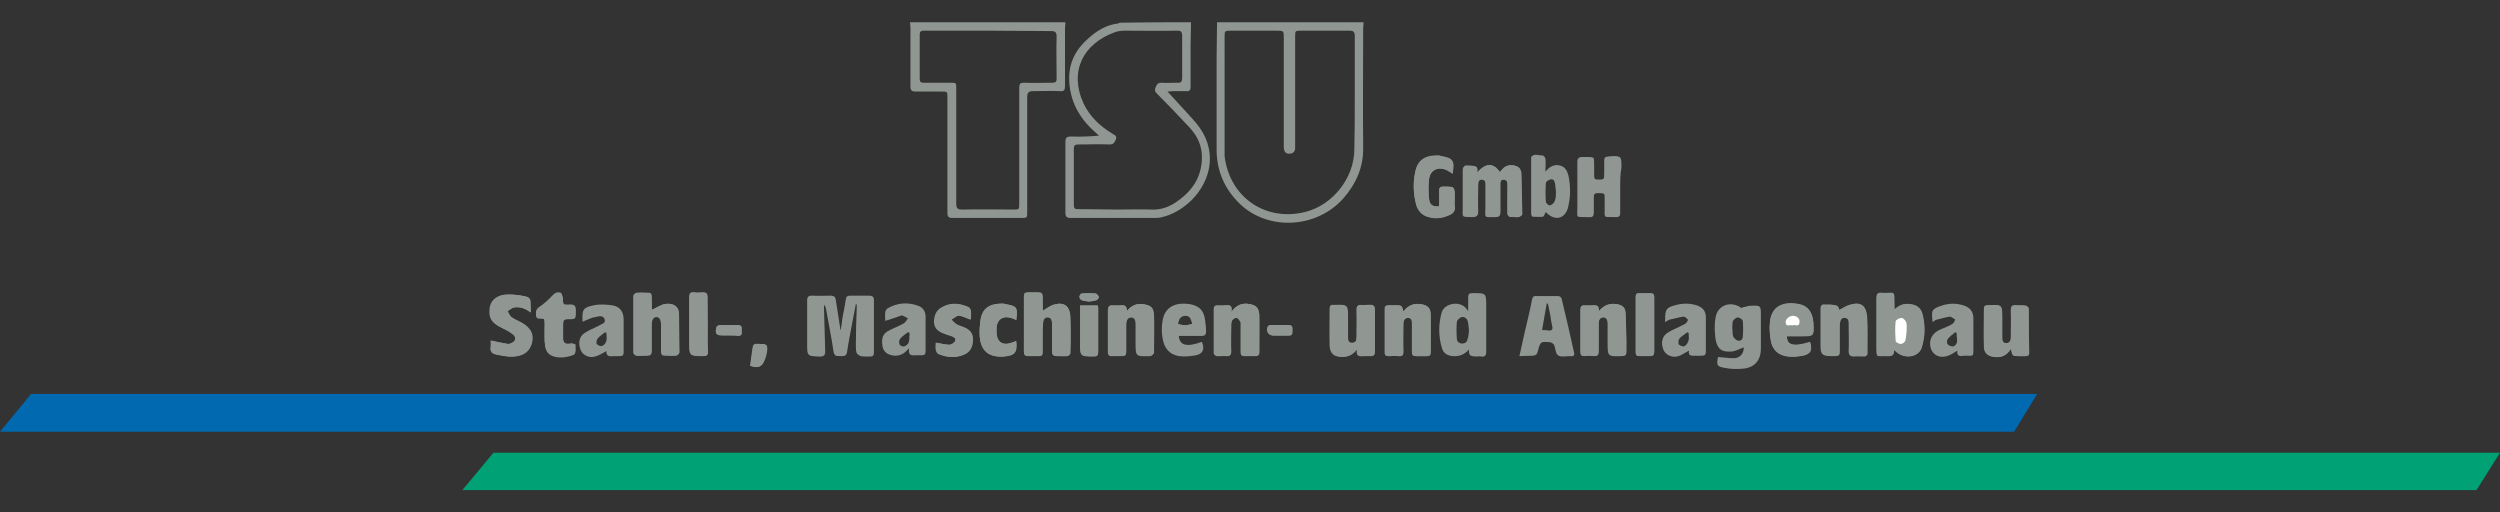 <?xml version="1.0" encoding="UTF-8"?>
<svg xmlns="http://www.w3.org/2000/svg" xmlns:xlink="http://www.w3.org/1999/xlink" version="1.1" id="Ebene_1" x="0px" y="0px" viewBox="0 0 595.3 122" style="enable-background:new 0 0 595.3 122;" xml:space="preserve">
<rect x="0" y="0" width="595.3" height="122" fill="#333333" stroke="none"/>
<style type="text/css">
	.st0{fill:#909793;}
	.st1{fill:#FFFFFF;}
	.st2{fill:#00A275;}
	.st3{fill:#0069AF;}
</style>
<path class="st0" d="M324.7,5.3c0,0.5-0.1,0.9-0.1,1.4c0,9.4-0.1,18.9,0,28.3c0.1,4.7-1.6,8.6-4.6,12.1c-6.5,7.5-18.6,8-25.3,0.9  c-3.3-3.4-5-7.6-5-12.4c0-7.2,0-14.5,0-21.7c0-2.9,0.1-5.8,0.1-8.6C301.5,5.3,313.1,5.3,324.7,5.3z M322.6,22.8c0-4.7,0-9.5,0-14.2  c0-1-0.3-1.3-1.3-1.3c-3.8,0-7.6,0-11.4,0c-1.5,0-1.5,0-1.5,1.5c0,8.5,0,17,0,25.4c0,0.4,0,0.8,0,1.2c-0.1,0.8-0.6,1.2-1.4,1.2  c-0.9,0-1.3-0.5-1.3-1.7c0-8.6,0-17.2,0-25.8c0-1.8,0-1.8-1.9-1.8c-3.5,0-7,0-10.5,0c-1.7,0-1.7,0-1.7,1.6c0,9.1,0,18.2,0,27.3  c0,0.3,0,0.6,0,1c1.2,9.7,9.6,15.6,19.1,13.3c6.6-1.6,11.8-8.1,11.8-15C322.6,31.3,322.6,27.1,322.6,22.8z"></path>
<path class="st0" d="M253.7,5.3c0,0.5-0.1,0.9-0.1,1.4c0,4.6,0,9.2,0,13.8c0,0.9-0.2,1.3-1.2,1.2c-2.1-0.1-4.3,0-6.4,0  c-1.1,0-1.4,0.4-1.4,1.4c0,9.1,0,18.2,0,27.3c0,1.5,0,1.5-1.5,1.5c-5.4,0-10.8,0-16.3,0c-0.9,0-1.2-0.3-1.2-1.2c0-9.2,0-18.3,0-27.5  c0-1.4,0-1.4-1.4-1.4c-2.1,0-4.1,0-6.2,0c-0.9,0-1.2-0.3-1.2-1.2c0-4.7,0-9.3,0-14c0-0.4-0.1-0.8-0.1-1.3  C229.2,5.3,241.4,5.3,253.7,5.3z M235.4,7.3c-5.1,0-10.1,0-15.2,0c-0.7,0-1.2,0-1.2,1c0,3.5,0,7,0,10.5c0,0.7,0.3,0.9,0.9,0.9  c2.1,0,4.3,0,6.4,0c1.4,0,1.4,0,1.4,1.4c0,9.1,0,18.2,0,27.4c0,1.1,0.3,1.4,1.4,1.4c4.1-0.1,8.1,0,12.2,0c1.4,0,1.4,0,1.4-1.4  c0-9.2,0-18.4,0-27.6c0-0.9,0.2-1.2,1.1-1.2c2.3,0.1,4.6,0,6.8,0c0.8,0,1-0.3,1-1c0-3.3-0.1-6.7,0-10c0-1-0.3-1.3-1.3-1.3  C245.3,7.4,240.3,7.3,235.4,7.3z"></path>
<path class="st0" d="M283.6,5.3c0,1.9-0.1,3.8-0.1,5.8c0,3.2,0,6.4,0,9.6c0,0.8-0.3,1.1-1.1,1c-1,0-2.1,0-3.1,0  c-0.3,0-0.7,0.1-1.3,0.1c0.9,1,1.6,1.7,2.3,2.5c1.5,1.7,3.1,3.3,4.6,5.1c5,6,3.8,13.3-1.2,18.3c-2.1,2-4.5,3.5-7.4,4.1  c-0.5,0.1-1,0.1-1.5,0.1c-6.6,0-13.2,0-19.8,0c-1,0-1.3-0.3-1.3-1.3c0-5.6,0-11.2,0-16.8c0-1.1,0.4-1.3,1.4-1.3  c2.2,0.1,4.3,0,6.6-0.2c-0.4-0.3-0.7-0.7-1.1-1c-3.7-3.3-5.9-7.4-6-12.4c-0.1-4,1.6-7.2,4.6-9.8c2-1.8,4.3-3.2,7-3.5  c0.2,0,0.3-0.2,0.5-0.2C272.5,5.3,278.1,5.3,283.6,5.3z M266.1,49.9c2.7,0,5.4-0.1,8.1,0c2,0.1,3.9-0.5,5.6-1.6  c3.8-2.5,6.3-5.8,6.4-10.6c0.1-2.9-1.1-5.4-3-7.4c-2.5-2.7-5.1-5.4-7.7-8c-0.5-0.5-0.6-0.9-0.3-1.6c0.3-0.7,0.6-1,1.4-1  c1.2,0.1,2.5,0,3.7,0c1,0.1,1.2-0.3,1.2-1.3c0-3.3,0-6.6,0-9.8c0-1-0.2-1.3-1.3-1.3c-4.1,0.1-8.2,0-12.3,0c-0.8,0-1.7,0.1-2.5,0.4  c-7.4,2.7-10.9,9.2-7.4,16.9c1.5,3.2,4,5.5,7,7.3c0.5,0.3,1,0.5,0.7,1.3c-0.3,0.7-0.5,1.2-1.5,1.2c-2.5-0.1-4.9,0-7.4,0  c-0.8,0-1.1,0.2-1.1,1.1c0,4.4,0,8.8,0,13.3c0,0.8,0.2,1,1,1C260,49.8,263.1,49.9,266.1,49.9z"></path>
<path class="st0" d="M203.8,72.4c-0.2,1-0.4,2-0.6,3.1c-0.5,2.8-1.1,5.5-1.5,8.3c-0.1,0.8-0.5,1-1.2,1c-0.7-0.1-1.6,0.3-1.8-0.9  c-0.5-3.4-1.2-6.8-1.8-10.2c-0.1-0.4-0.2-0.8-0.5-1.2c-0.1,0.2-0.2,0.4-0.2,0.6c0.1,3.5,0.2,7,0.3,10.5c0,1-0.3,1.3-1.3,1.3  c-2.8-0.1-2.8,0-2.8-2.9c0-3.5,0-6.9,0-10.4c0-0.9,0.3-1.2,1.2-1.1c1.5,0.1,2.9,0,4.4,0c0.6,0,0.9,0.2,1,0.8c0.3,2.1,0.7,4.3,1,6.4  c0,0.3,0.1,0.6,0.1,0.9c0.1,0,0.2,0,0.3,0c0.1-0.9,0.2-1.9,0.4-2.8c0.2-1.5,0.5-2.9,0.8-4.4c0.1-0.6,0.4-0.9,1.1-0.9  c1.5,0,2.9,0,4.4,0c0.7,0,1,0.2,1,0.9c0,4.2,0,8.3,0,12.5c0,0.8-0.3,1-1,1c-2.9,0-2.9,0.1-2.9-2.8c0-2.7,0.1-5.5,0.2-8.2  c0-0.4,0-0.8,0-1.3C204,72.5,203.9,72.5,203.8,72.4z"></path>
<path class="st0" d="M351.8,41.1c2.1-2.3,3.9-2.3,5.4-0.1c0.2-0.3,0.4-0.6,0.7-0.8c0.9-0.9,1.9-1,3-0.7c1,0.3,1.4,1.1,1.4,2  c0.1,3.1,0.1,6.3,0.2,9.4c0,0.1,0,0.2,0,0.2c-0.8,1-1.8,0.3-2.7,0.4c-0.2,0-0.7-0.5-0.7-0.8c-0.1-2.1,0-4.3,0-6.4  c0-0.7,0.1-1.7-0.9-1.7c-1,0-0.9,1-0.9,1.7c0,2.1,0,4.1,0,6.2c0,0.8-0.3,1.1-1,1c-2.9-0.1-2.4,0.3-2.4-2.3c0-1.7,0-3.4,0-5.1  c0-0.7,0.1-1.5-0.9-1.5c-0.9,0-1,0.9-1,1.5c0,2.1-0.1,4.1,0,6.2c0,0.9-0.2,1.3-1.2,1.2c-2.7-0.1-2.3,0.3-2.3-2.3c0-2.9,0-5.8,0-8.8  c0-0.8,0.2-1.1,1-1c0.2,0,0.4,0,0.5,0C350.9,39.6,352.1,39.2,351.8,41.1z"></path>
<path class="st0" d="M415.2,82.7c-1,0.4-1.9,0.9-2.8,1c-2.5,0.2-3.5-0.6-3.9-3c-0.2-1.6-0.3-3.4,0-5c0.4-3,3.6-4.2,6.1-2.4  c0.1,0.1,0.2,0.1,0.3-0.1c0.7-0.1,1.3-0.4,2-0.4c2.4-0.1,2.4,0,2.4,2.4c0,2.6,0,5.2,0,7.8c0,2.8-1.5,4.6-4.4,4.8  c-1.4,0.1-2.8,0.1-4.2-0.2c-1.9-0.3-2-0.7-1.6-2.6c1.3,0.1,2.5,0.3,3.8,0.3c1.4,0,2.4-1.2,2.3-2.5C415.2,82.7,415.1,82.5,415.2,82.7  z M412.5,78.2c0.1,0.7,0,1.3,0.2,1.9c0.2,0.4,0.7,0.9,1.1,1c0.7,0.2,1.2-0.3,1.2-1c0.1-1.2,0.1-2.4,0-3.6c0-0.4-0.7-0.9-1.2-0.9  c-0.4,0-1,0.5-1.2,0.9C412.5,77,412.5,77.7,412.5,78.2z"></path>
<path class="st0" d="M349.8,83.2c-1.2,1.4-2.5,1.7-3.9,1.6c-1.2-0.1-2.2-0.7-2.5-1.8c-0.9-2.8-0.9-5.8-0.1-8.6  c0.6-2.1,4-2.8,5.6-1.2c0.2,0.2,0.4,0.4,0.7,0.9c0-1.3,0-2.3,0-3.3c0-0.8,0.3-1,1-1c3.3,0,3.3-0.1,3.3,3.2c0,3.6,0,7.1,0,10.7  c0,1-0.3,1.3-1.2,1.2c-0.4-0.1-0.9,0-1.3,0C350.5,84.8,349.6,84.9,349.8,83.2z M349.8,78.7c-0.1-0.7-0.1-1.5-0.3-2.2  c-0.2-0.7-0.8-1.1-1.4-1c-0.5,0.1-1.1,0.7-1.2,1.1c-0.1,1.3-0.1,2.7,0,4c0,0.7,0.5,1.2,1.3,1.2c0.8,0,1.2-0.5,1.3-1.2  C349.7,80.1,349.7,79.5,349.8,78.7z"></path>
<path class="st0" d="M248.3,74c1-0.6,1.9-1.2,2.8-1.5c2.3-0.6,3.6,0.4,3.7,2.7c0.1,2.9,0.1,5.8,0,8.8c0,0.3-0.5,0.7-0.7,0.7  c-0.8,0.1-1.7,0-2.6,0c-0.7,0-1-0.2-1-1c0-2,0-4,0-6c0-0.3,0-0.6,0-0.9c-0.1-0.6-0.2-1.3-1-1.3c-0.8-0.1-1.2,0.5-1.2,1.2  c-0.1,0.8-0.1,1.7-0.1,2.6c0,1.5,0,3,0,4.5c0,0.6-0.2,0.9-0.9,0.9c-0.9,0-1.7,0-2.6,0c-0.6,0-0.9-0.2-0.9-0.9c0-4.4,0-8.8,0-13.3  c0-0.6,0.2-0.9,0.9-0.9c0.9,0,1.7,0,2.6,0c0.7,0,0.9,0.3,0.9,1C248.2,71.8,248.3,73,248.3,74z"></path>
<path class="st0" d="M155.2,73.8c1.1-0.5,2.1-1.2,3.1-1.4c1.9-0.3,3.3,0.4,3.3,2.4c0,3.1,0.1,6.1,0.1,9.2c0,0.2-0.5,0.7-0.7,0.7  c-0.8,0.1-1.7,0-2.6,0c-0.8,0-1-0.3-1-1c0-2.1,0-4.1,0-6.2c0-1.4-0.4-2-1.1-2c-0.8,0-1.2,0.7-1.2,2c0,2.1,0,4.1,0,6.2  c0,0.7-0.2,1-1,1c-0.9,0-1.7,0.1-2.6,0c-0.3,0-0.7-0.5-0.7-0.7c0-4.5,0-9,0-13.5c0-0.3,0.4-0.7,0.7-0.7c0.9-0.1,1.9,0,2.8,0  c0.6,0,0.8,0.3,0.8,0.9C155.2,71.7,155.2,72.9,155.2,73.8z"></path>
<path class="st0" d="M451.1,73.7c1.3-1.2,2.6-1.6,4.2-1.2c1.2,0.3,2,0.9,2.3,2c0.8,2.8,0.8,5.6-0.1,8.4c-0.7,2.1-3.7,2.6-5.6,1.2  c-0.3-0.2-0.5-0.4-1-0.8c0.2,1.8-1,1.5-1.9,1.5c-2.4,0-2.1,0.4-2.2-2.2c0-3.9,0-7.8,0-11.6c0-0.9,0.2-1.3,1.2-1.2  c0.7,0.1,1.4,0.1,2,0c0.8-0.1,1,0.3,1,1C451,71.7,451.1,72.7,451.1,73.7z M454,78.9c-0.1-0.9,0-1.6-0.2-2.2c-0.2-0.4-0.7-1-1.1-1  c-0.5,0-1.4,0.5-1.4,0.8c-0.1,1.6-0.1,3.2,0,4.7c0,0.3,0.8,0.7,1.2,0.7c0.4,0,1-0.4,1.1-0.8C454,80.3,454,79.5,454,78.9z"></path>
<path class="st0" d="M361.8,84.8c0.4-1.9,0.8-3.7,1.2-5.4c0.6-2.7,1.3-5.3,1.8-8c0.1-0.7,0.4-1,1.1-0.9c1.7,0,3.3,0,5,0  c0.6,0,0.9,0.3,1,0.8c1,4.2,2,8.4,2.9,12.6c0.2,0.7-0.1,1-0.7,0.9c-0.1,0-0.3,0-0.4,0c-0.9,0-2,0.3-2.7-0.2  c-0.6-0.4-0.6-1.6-0.9-2.4c-0.1-0.3-0.6-0.6-0.9-0.7c-2.4-0.2-2.4-0.2-3,2.1c-0.2,0.8-0.5,1.1-1.4,1.1C364,84.7,363,84.8,361.8,84.8  z M368.6,72.3c-0.1,0-0.2,0-0.3,0c-0.4,2.1-0.7,4.1-1.1,6.3c0.6,0,1.1,0,1.6,0.1c0.8,0.1,1-0.4,0.8-1.1c-0.2-0.8-0.3-1.5-0.4-2.3  C369,74.4,368.8,73.3,368.6,72.3z"></path>
<path class="st0" d="M385.8,44.5c0,2,0,4.1,0,6.1c0,0.8-0.2,1.1-1,1.1c-3.2-0.1-2.6,0.4-2.6-2.5c0-0.8,0-1.6,0-2.3  c0-1-0.7-0.9-1.3-0.9c-0.6,0-1.4-0.2-1.4,0.9c0,1.2,0,2.5,0,3.7c0,0.8-0.2,1.2-1.1,1.1c-2.9-0.1-2.4,0.3-2.4-2.4c0-3.6,0-7.1,0-10.7  c0-0.9,0.3-1.2,1.2-1.2c2.8,0.1,2.3-0.3,2.4,2.3c0,0.7,0,1.5,0,2.2c0,0.6,0.2,0.9,0.9,0.9c1.9,0.1,1.9,0.1,1.9-1.8  c0-0.9,0-1.9,0-2.8c0-0.6,0.2-0.8,0.8-0.9c2.9-0.2,2.9-0.2,2.9,2.6C385.8,41.5,385.8,43,385.8,44.5z"></path>
<path class="st0" d="M268.3,74.1c1.2-1.5,2.6-2,4.3-1.6c1.5,0.3,2.1,0.8,2.1,2.6c0.1,3,0,6,0,9c0,0.2-0.4,0.5-0.7,0.7  c0,0-0.1,0-0.2,0c-3.4,0.1-3.4,0.1-3.4-3.3c0-1.4,0-2.9,0-4.3c0-0.7-0.1-1.5-1-1.6c-1,0-1.2,0.8-1.3,1.6c-0.1,2,0,4,0,6  c0,1.6,0,1.6-1.5,1.6c-0.6,0-1.1,0-1.7,0c-0.9,0.1-1.1-0.3-1.1-1.1c0-3.3,0-6.6,0-9.8c0-0.8,0.2-1.2,1.1-1.1c0.6,0,1.1,0,1.7,0  C267.6,72.6,268.4,72.7,268.3,74.1z"></path>
<path class="st0" d="M380.6,74.2c1.4-1.7,2.9-2.1,4.7-1.7c1.1,0.2,1.7,0.8,1.7,1.9c0.1,2.2,0.2,4.3,0.2,6.5c0,1,0,1.9,0,2.9  c0,0.7-0.2,1-1,1c-3.4,0.1-3.4,0.1-3.4-3.3c0-1.5,0-2.9,0-4.4c0-0.7-0.2-1.5-1-1.5c-0.9,0-1.2,0.7-1.2,1.5c0,2.2,0,4.4,0,6.6  c0,0.8-0.2,1.1-1,1.1c-0.8-0.1-1.6-0.1-2.3,0c-0.8,0-1-0.3-1-1c0-3.3,0-6.7,0-10c0-0.7,0.2-1.1,1-1c0.5,0,1,0,1.5,0  C379.7,72.7,380.8,72.4,380.6,74.2z"></path>
<path class="st0" d="M438,73.8c0.9-0.5,1.8-1.1,2.8-1.3c2.2-0.6,3.5,0.3,3.6,2.5c0.2,3,0.1,6,0.1,9.1c0,0.2-0.5,0.6-0.7,0.6  c-0.8,0.1-1.6,0-2.5,0c-0.8,0.1-1.1-0.2-1.1-1.1c0.1-2,0-4.1,0-6.1c0-0.8,0.1-1.8-1.1-2c-0.8-0.1-1.2,0.7-1.2,2c0,2,0,4.1,0,6.1  c0,0.8-0.3,1-1.1,1c-3.3,0-3.3,0-3.3-3.2c0-2.6,0-5.2,0-7.8c0-0.9,0.3-1.2,1.1-1.1c0.4,0,0.8,0,1.2,0  C437.5,72.7,437.5,72.7,438,73.8z"></path>
<path class="st0" d="M334.2,74.2c1.1-1.6,2.6-2.1,4.5-1.7c1.3,0.3,1.9,0.9,1.9,2.2c0.1,3.1,0,6.2,0,9.3c0,0.6-0.3,0.8-0.9,0.8  c-0.9,0-1.7,0-2.6,0c-0.7,0-0.9-0.3-0.9-1c0-2.2,0-4.5,0-6.7c0-0.7-0.1-1.5-1-1.4c-0.8,0-1.1,0.7-1.1,1.4c0,2.2,0,4.4,0,6.6  c0,0.9-0.3,1.1-1.1,1.1c-0.8-0.1-1.6,0-2.4,0c-0.7,0-0.9-0.3-0.9-0.9c0-3.4,0-6.8,0-10.3c0-0.6,0.2-0.9,0.9-0.9c0.5,0,0.9,0,1.4,0  C333.8,72.7,333.8,72.7,334.2,74.2z"></path>
<path class="st0" d="M323.2,83.1c-1,1.3-2.1,1.9-3.5,1.8c-2,0-2.9-0.8-3-2.8c-0.1-2.9,0-5.8,0-8.7c0-0.6,0.2-0.9,0.8-0.8  c0.1,0,0.1,0,0.2,0c3.3-0.1,3.3-0.1,3.3,3.2c0,1.5,0,3,0,4.5c0,0.7,0.1,1.4,1,1.3c0.9,0,1.1-0.6,1.1-1.4c0-2.2,0-4.3,0-6.5  c0-0.9,0.3-1.1,1.1-1.1c0.8,0.1,1.6-0.1,2.5,0c0.3,0,0.7,0.5,0.7,0.7c0,3.5,0,7,0,10.5c0,0.6-0.2,0.8-0.8,0.8c-0.5,0-1.1,0-1.6,0  C323.9,84.8,322.9,84.9,323.2,83.1z"></path>
<path class="st0" d="M478.8,83c-1.1,1.9-2.7,2.3-4.5,1.9c-1.2-0.3-1.9-1-1.9-2.4c-0.1-3,0-6,0-9c0-0.6,0.3-0.8,0.8-0.8  c3.5-0.2,3.5-0.2,3.5,3.2c0,1.5,0,3,0,4.5c0,0.6,0.1,1.3,0.9,1.3c0.9,0.1,1.2-0.6,1.2-1.3c0-2.1,0.1-4.3,0-6.4  c0-1.1,0.3-1.4,1.3-1.3c0.7,0.1,1.5-0.1,2.2,0.1c0.3,0,0.7,0.5,0.7,0.7c0,3.5,0,7,0,10.5c0,0.6-0.3,0.8-0.8,0.8c-0.5,0-1,0-1.5,0  C479.2,84.8,479.2,84.8,478.8,83z"></path>
<path class="st0" d="M293.2,74.3c1.2-1.7,2.6-2.2,4.3-1.9c1.7,0.3,2.3,0.9,2.3,2.7c0.1,3,0,5.9,0,8.9c0,0.6-0.3,0.8-0.9,0.8  c-0.9,0-1.7,0-2.6,0c-0.7,0-0.9-0.3-0.9-1c0-2.1,0-4.2,0-6.3c0-0.3,0.1-0.7-0.1-0.9c-0.2-0.4-0.6-0.9-0.9-0.9  c-0.4,0-0.9,0.4-1.1,0.7c-0.2,0.4-0.2,1-0.2,1.5c0,1.9,0,3.8,0,5.8c0,0.9-0.3,1.2-1.2,1.1c-0.7-0.1-1.5,0.1-2.2,0  c-0.3,0-0.7-0.5-0.7-0.7c0-3.5,0-7,0-10.5c0-0.6,0.3-0.8,0.8-0.8c0.5,0,1,0,1.5,0C292.3,72.7,293.6,72.3,293.2,74.3z"></path>
<path class="st0" d="M368,40.9c1-1.3,2.1-1.8,3.4-1.5c1.3,0.3,1.8,1.3,2.1,2.5c0.5,2.5,0.5,5-0.1,7.4c-0.6,2.7-3,3.4-5,1.5  c-0.1-0.1-0.2-0.2-0.3-0.3c-0.3,0.4-0.4,1-0.7,1.1c-0.8,0.1-1.7,0-2.5,0c-0.1,0-0.3-0.5-0.3-0.7c0-4.4,0-8.8,0-13.2  c0-0.1,0-0.2,0-0.3c0.8-1,1.8-0.3,2.7-0.4c0.2,0,0.7,0.5,0.7,0.8C368.1,38.6,368,39.6,368,40.9z M370.5,45.6  c-0.1-0.6-0.1-1.2-0.2-1.8c-0.1-0.6-0.3-1.2-1-1.1c-0.5,0.1-1.2,0.5-1.2,0.9c-0.1,1.5-0.1,3,0,4.4c0,0.4,0.7,1,1,0.9  c0.4-0.1,1-0.6,1.1-1C370.5,47.2,370.5,46.4,370.5,45.6z"></path>
<path class="st0" d="M138.7,76.6c0-0.2,0-0.3,0-0.4c-0.1-2.5,0.2-3,2.7-3.5c1.4-0.3,3-0.2,4.4,0c1.8,0.3,2.7,1.5,2.7,3.4  c0,2.6,0,5.2,0,7.8c0,0.6-0.2,0.9-0.9,0.9c-0.5,0-0.9,0-1.4,0c-1,0.1-1.9,0.1-1.8-1.2c-1,0.5-1.8,1.1-2.7,1.3  c-1.4,0.4-2.9-0.3-3.4-1.5c-0.7-1.6-0.4-3.3,0.9-4.1c1-0.7,2.2-1.1,3.3-1.7c0.6-0.4,1.8-0.6,1.5-1.5c-0.3-1.1-1.5-0.8-2.2-0.6  C140.8,75.6,139.8,76.2,138.7,76.6z M144.4,79.3c-0.1-0.1-0.2-0.1-0.3-0.2c-0.6,0.5-1.3,0.9-1.8,1.5c-0.2,0.3-0.4,1-0.2,1.3  c0.2,0.3,0.9,0.6,1.2,0.5c0.4-0.1,0.9-0.6,1-1C144.6,80.8,144.4,80,144.4,79.3z"></path>
<path class="st0" d="M466.1,83.5c-0.9,0.5-1.7,1.1-2.5,1.3c-1.7,0.5-3.1-0.2-3.7-1.5c-0.7-1.7-0.2-3.4,1.3-4.4  c0.5-0.3,1.1-0.6,1.7-0.8c0.6-0.3,1.3-0.5,1.9-0.9c0.4-0.2,0.6-0.7,0.8-1.1c-0.4-0.2-0.9-0.7-1.3-0.7c-1,0.1-2,0.5-3.1,0.7  c-0.4,0.1-0.7,0.4-1,0.6c-0.3-2.8-0.4-3.1,2.4-4c1.6-0.5,3.3-0.5,4.9,0c1.6,0.5,2.4,1.5,2.4,3.1c0,2.7,0,5.3,0,8  c0,0.7-0.2,1-0.9,0.9c-0.5,0-0.9,0-1.4,0C466.7,84.9,465.9,84.8,466.1,83.5z M465.9,79.3c-0.1-0.1-0.2-0.1-0.3-0.2  c-0.6,0.5-1.3,1-1.8,1.6c-0.2,0.3-0.3,1,0,1.3c0.2,0.3,0.9,0.5,1.3,0.5c0.4-0.1,0.8-0.6,0.9-1C466.1,80.8,465.9,80.1,465.9,79.3z"></path>
<path class="st0" d="M126.3,74.4c-1.3-1-2.5-1.4-3.9-1.2c-0.6,0.1-1.1,0.6-1.6,0.9c0.3,0.5,0.5,1.1,0.9,1.4c0.7,0.5,1.6,0.9,2.4,1.3  c2.3,1.3,3,2.9,2.3,5.2c-0.7,2.1-2.4,2.8-4.3,2.9c-1.4,0.1-2.7-0.3-4.1-0.5c-0.9-0.2-1.4-0.8-1.2-1.8c0.1-0.6,0-1.1,0-1.5  c1.4,0.3,2.7,0.6,4,0.8c0.4,0.1,0.8-0.1,1.1-0.3c0.9-0.4,1-1.3,0.3-1.9c-0.5-0.4-1.1-0.8-1.7-1.1c-0.5-0.3-1.1-0.5-1.6-0.8  c-2-1.1-2.6-2.3-2.3-4.5c0.2-1.6,1.4-2.8,3.4-3.1c1.5-0.2,3.1,0,4.6,0.3c1.5,0.3,1.6,0.7,1.6,2.2C126.3,73.2,126.3,73.7,126.3,74.4z  "></path>
<path class="st0" d="M210.8,76.4c0-0.6-0.1-1.3,0-2.1c0-0.3,0.3-0.7,0.6-0.9c2.3-1.3,4.7-1.5,7.2-0.6c1.2,0.4,1.8,1.4,1.8,2.6  c0,2.8,0,5.6,0,8.3c0,0.7-0.3,0.9-1,0.9c-0.5,0-1,0-1.5,0c-1,0.1-1.7-0.1-1.4-1.7c-0.5,0.5-0.7,0.7-0.9,0.9c-1.2,1-2.5,1.1-3.9,0.6  c-1-0.4-1.5-1.2-1.6-2.3c-0.2-1.5,0.1-2.7,1.6-3.4c1.1-0.6,2.3-1,3.5-1.7c0.4-0.2,0.7-0.8,1-1.2c-0.5-0.2-1.1-0.7-1.5-0.7  C213.4,75.6,212.1,76,210.8,76.4z M216.6,79.3c-0.1-0.1-0.2-0.1-0.4-0.2c-0.6,0.5-1.3,0.9-1.8,1.5c-0.3,0.3-0.4,1-0.2,1.4  c0.1,0.3,0.8,0.6,1.1,0.5c0.4-0.1,1-0.6,1.1-1C216.6,80.9,216.5,80.1,216.6,79.3z"></path>
<path class="st0" d="M396.5,76.7c0-0.3,0-0.4,0-0.6c0-2.5,0.3-2.9,2.7-3.5c1.6-0.4,3.2-0.4,4.8,0.1c1.5,0.5,2.2,1.4,2.2,2.9  c0,2.7,0,5.4,0,8.1c0,0.8-0.3,1-1,1c-0.4,0-0.9,0-1.3,0c-1,0-2,0.2-1.7-1.2c-0.9,0.4-1.6,1-2.5,1.3c-1.5,0.5-3.1-0.3-3.6-1.5  c-0.7-1.7-0.3-3.4,1.2-4.2c0.8-0.5,1.6-0.8,2.4-1.2c0.5-0.3,1.1-0.5,1.6-0.8c0.3-0.2,0.7-0.8,0.6-1c-0.2-0.3-0.7-0.7-1-0.7  c-1.1,0.1-2.2,0.5-3.3,0.7C397.2,76.2,396.9,76.5,396.5,76.7z M402.1,79.3c-0.1-0.1-0.2-0.1-0.3-0.2c-0.6,0.5-1.3,0.9-1.8,1.4  c-0.3,0.3-0.4,1-0.3,1.4c0.1,0.3,0.8,0.6,1.2,0.6c0.4-0.1,0.9-0.6,1-1C402.3,80.8,402.1,80.1,402.1,79.3z"></path>
<g>
	<path class="st0" d="M261,69.9c-1.1-0.1-2.3-0.1-3.4,0c-0.2,0-0.5,0.5-0.5,0.8c0,0.3,0.3,0.7,0.6,0.8c0.5,0.2,1.1,0.2,1.7,0.3   c0.6-0.1,1.2-0.1,1.7-0.3c0.3-0.1,0.6-0.5,0.6-0.8C261.6,70.4,261.2,70,261,69.9z"></path>
	<path class="st0" d="M229.3,77.9c-0.6-0.2-1.2-0.3-1.7-0.7c-0.4-0.3-0.8-0.7-1.2-1.1c0.5-0.3,1-0.7,1.5-0.9c0.3-0.1,0.7,0,1,0.1   c0.7,0.2,1.3,0.5,2.1,0.8c0-0.8,0.1-1.5,0-2.2c0-0.3-0.3-0.7-0.6-0.8c-2.1-1-4.2-1.1-6.2,0.1c-1.3,0.7-1.8,2-1.8,3.4   c0,1.4,0.8,2.2,2,2.7c0.7,0.3,1.3,0.5,2,0.7c0.6,0.2,1.3,0.5,1,1.2c-0.2,0.4-0.9,0.9-1.4,0.9c-1,0-2.1-0.3-3.2-0.5   c0,0.5-0.1,1.1,0,1.7c0.1,0.4,0.3,0.8,0.6,1c1.9,0.8,3.8,1,5.7,0.2c1.6-0.6,2.2-2,2.2-3.6C231.6,79.4,230.7,78.4,229.3,77.9z"></path>
	<path class="st0" d="M251.1,72.5c-1,0.2-1.8,0.9-2.8,1.5c0-1,0-2.2,0-3.3c0-0.7-0.2-1-0.9-1c-0.9,0-1.7,0-2.6,0   c-0.7,0-0.9,0.3-0.9,0.9c0,4.4,0,8.8,0,13.3c0,0.7,0.3,0.9,0.9,0.9c0.9,0,1.7,0,2.6,0c0.7,0,0.9-0.2,0.9-0.9c0-1.5,0-3,0-4.5   c0-0.9,0-1.7,0.1-2.6c0.1-0.7,0.4-1.3,1.2-1.2c0.8,0.1,0.9,0.7,1,1.3c0,0.3,0,0.6,0,0.9c0,2,0,4,0,6c0,0.7,0.2,1,1,1   c0.9,0,1.7,0.1,2.6,0c0.3,0,0.7-0.5,0.7-0.7c0.1-2.9,0.1-5.8,0-8.8C254.7,72.9,253.4,71.9,251.1,72.5z"></path>
	<path class="st0" d="M306.9,77.4c-1.4,0-2.8,0-4.2,0c-0.2,0-0.6,0.1-0.7,0.3c-0.6,1,0.1,2.1,1.2,2.2c0.5,0,1.1,0,1.6,0c0,0,0,0,0,0   c0.7,0,1.5,0,2.2,0c1,0,0.7-0.7,0.8-1.3C307.8,78,307.8,77.4,306.9,77.4z"></path>
	<path class="st0" d="M261.5,73.4c0-0.2-0.1-0.4-0.1-0.6c-1.4,0-2.7,0-4.2,0c0,3,0,5.9,0,8.8c0,3.3,0,3.3,3.3,3.3c0.8,0,1-0.3,1-1.1   C261.5,80.3,261.5,76.8,261.5,73.4z"></path>
	<path class="st0" d="M297.5,72.4c-1.7-0.3-3.1,0.2-4.3,1.9c0.4-2-0.9-1.6-1.8-1.6c-0.5,0-1,0-1.5,0c-0.6,0-0.8,0.2-0.8,0.8   c0,3.5,0,7,0,10.5c0,0.3,0.5,0.7,0.7,0.7c0.7,0.1,1.5,0,2.2,0c0.9,0.1,1.2-0.2,1.2-1.1c-0.1-1.9,0-3.8,0-5.8c0-0.5,0-1.1,0.2-1.5   c0.2-0.4,0.7-0.7,1.1-0.7c0.3,0,0.7,0.5,0.9,0.9c0.1,0.2,0.1,0.6,0.1,0.9c0,2.1,0,4.2,0,6.3c0,0.7,0.2,1,0.9,1c0.9,0,1.7,0,2.6,0   c0.6,0,0.9-0.2,0.9-0.8c0-3,0-5.9,0-8.9C299.7,73.4,299.2,72.7,297.5,72.4z"></path>
	<path class="st0" d="M272.6,72.5c-1.7-0.3-3.1,0.1-4.3,1.6c0.1-1.4-0.7-1.5-1.6-1.4c-0.6,0-1.1,0-1.7,0c-0.8-0.1-1.1,0.3-1.1,1.1   c0,3.3,0,6.6,0,9.8c0,0.8,0.2,1.2,1.1,1.1c0.6-0.1,1.1,0,1.7,0c1.5,0,1.5,0,1.5-1.6c0-2,0-4,0-6c0-0.8,0.3-1.6,1.3-1.6   c1,0,1,0.8,1,1.6c0,1.4,0,2.9,0,4.3c0,3.4,0,3.4,3.4,3.3c0.1,0,0.2,0,0.2,0c0.2-0.2,0.7-0.5,0.7-0.7c0-3,0.1-6,0-9   C274.7,73.3,274.1,72.8,272.6,72.5z"></path>
	<path class="st0" d="M283.2,72.4c-3-0.4-5.9,0.4-6.4,4.2c-0.2,1.2-0.2,2.5,0,3.7c0.3,2.4,1.5,4.1,4,4.5c1.3,0.2,2.7,0,4-0.2   c1.7-0.4,2.1-1.5,1.4-3.2c-3.6,1.3-5.3,0.9-5.5-1.4c1.8,0,3.6,0,5.4,0c0.8,0,1.1-0.3,1.1-1.1c0-0.8-0.1-1.6-0.2-2.3   C286.8,74.1,285.7,72.8,283.2,72.4z M282.7,77.4c-0.2,0-0.4,0-0.6,0c-0.1,0-0.3,0-0.4,0c-0.4-0.1-0.8-0.2-1.2-0.3   c0.2-0.5,0.2-1,0.5-1.3c0.5-0.7,1.7-0.8,2.3-0.2c0.3,0.4,0.4,1,0.6,1.5C283.4,77.2,283,77.3,282.7,77.4z"></path>
	<path class="st0" d="M240.7,75.7c0.4,0.1,0.8,0.3,1.3,0.5c0.3-3,0.2-3.3-2.7-3.8c-0.1,0-0.2-0.1-0.3-0.1c-2.7-0.1-5,0.6-5.5,3.8   c-0.2,1.4-0.3,2.8-0.2,4.1c0.3,3.4,2.2,4.9,5.6,4.7c2.7-0.2,3.4-0.9,3.1-3.5c0,0,0-0.1-0.1-0.2c-0.4,0.2-0.7,0.3-1,0.4   c-2.1,0.8-3.5-0.2-3.6-2.4c0-0.4,0-0.8,0-1.2C237.4,76.1,238.9,75.1,240.7,75.7z"></path>
	<path class="st0" d="M206.9,70.4c-1.5,0-2.9,0-4.4,0c-0.7,0-1,0.2-1.1,0.9c-0.2,1.5-0.5,2.9-0.8,4.4c-0.1,0.9-0.2,1.9-0.4,2.8   c-0.1,0-0.2,0-0.3,0c0-0.3-0.1-0.6-0.1-0.9c-0.3-2.1-0.7-4.3-1-6.4c-0.1-0.6-0.4-0.8-1-0.8c-1.5,0-2.9,0.1-4.4,0   c-0.9,0-1.2,0.3-1.2,1.1c0,3.5,0,6.9,0,10.4c0,2.9,0,2.8,2.8,2.9c1,0,1.3-0.3,1.3-1.3c-0.2-3.5-0.2-7-0.3-10.5   c0-0.2,0.1-0.4,0.2-0.6c0.3,0.4,0.4,0.8,0.5,1.2c0.6,3.4,1.3,6.8,1.8,10.2c0.2,1.2,1,0.9,1.8,0.9c0.7,0.1,1.1-0.2,1.2-1   c0.5-2.8,1-5.5,1.5-8.3c0.2-1,0.4-2,0.6-3.1c0.1,0,0.3,0,0.4,0c0,0.4,0,0.8,0,1.3c-0.1,2.7-0.2,5.5-0.2,8.2c0,2.9,0,2.8,2.9,2.8   c0.7,0,1-0.2,1-1c0-4.2,0-8.3,0-12.5C207.9,70.6,207.6,70.4,206.9,70.4z"></path>
	<path class="st0" d="M135.7,72.7c-1.7,0.1-1.6,0-1.7-1.6c0-0.4-0.2-1.1-0.5-1.2c-0.6-0.2-1.2-0.1-1.8,0.5c-1,1.1-2.1,2.1-3.3,2.9   c-0.9,0.6-0.8,1.3-0.7,2c0.1,0.8,0.8,0.5,1.3,0.6c0.2,0,0.3,0,0.6,0.1c0,0.4,0.1,0.7,0.1,1.1c0,1.4,0,2.9,0,4.3   c0.1,1.4,0.3,2.8,1.9,3.4c1.7,0.6,3.4,0.3,5-0.3c0.2-0.1,0.4-0.4,0.4-0.7c0.1-0.6,0-1.1,0-1.7c-0.3,0-0.5,0.1-0.7,0.1   c-1.6,0.4-2.2-0.1-2.2-1.7c0-0.8,0-1.6,0-2.5c0-2,0-2,2-2c0.8,0,1-0.3,1-1c0-0.2,0-0.5,0-0.7C137.2,73,136.8,72.6,135.7,72.7z"></path>
	<path class="st0" d="M124.2,76.8c-0.8-0.4-1.7-0.8-2.4-1.3c-0.4-0.3-0.6-0.9-0.9-1.4c0.5-0.3,1-0.8,1.6-0.9   c1.4-0.2,2.6,0.2,3.9,1.2c0-0.7,0-1.2,0-1.7c0-1.5-0.1-1.9-1.6-2.2c-1.5-0.3-3.1-0.4-4.6-0.3c-2,0.2-3.2,1.5-3.4,3.1   c-0.3,2.2,0.3,3.3,2.3,4.5c0.5,0.3,1.1,0.5,1.6,0.8c0.6,0.3,1.2,0.7,1.7,1.1c0.7,0.6,0.6,1.4-0.3,1.9c-0.3,0.2-0.8,0.3-1.1,0.3   c-1.3-0.2-2.6-0.5-4-0.8c0,0.4,0.1,0.9,0,1.5c-0.1,1,0.3,1.6,1.2,1.8c1.4,0.3,2.7,0.6,4.1,0.5c1.9-0.1,3.6-0.8,4.3-2.9   C127.3,79.7,126.5,78.1,124.2,76.8z"></path>
	<path class="st0" d="M158.3,72.4c-1,0.2-2,0.9-3.1,1.4c0-1,0-2.1,0-3.2c0-0.6-0.2-0.9-0.8-0.9c-0.9,0-1.9-0.1-2.8,0   c-0.3,0-0.7,0.5-0.7,0.7c0,4.5,0,9,0,13.5c0,0.3,0.5,0.7,0.7,0.7c0.8,0.1,1.7,0,2.6,0c0.7,0,1-0.2,1-1c0-2.1,0-4.1,0-6.2   c0-1.3,0.4-2,1.2-2c0.8,0,1.1,0.6,1.1,2c0,2.1,0,4.1,0,6.2c0,0.7,0.2,1,1,1c0.9,0,1.7,0,2.6,0c0.3,0,0.7-0.5,0.7-0.7   c0-3.1-0.1-6.1-0.1-9.2C161.7,72.9,160.2,72.1,158.3,72.4z"></path>
	<path class="st0" d="M180.8,81.9c-0.1,0-0.3,0-0.4,0c-0.7-0.1-1,0.2-1.1,0.9c-0.2,1.4-0.4,2.9-0.6,4.3c2,0.6,2.8,0.3,3.5-1.6   c0.2-0.5,0.3-1,0.4-1.4C182.9,82.1,182.7,81.9,180.8,81.9z"></path>
	<path class="st0" d="M175.8,77.4c-1.5,0-3,0-4.5,0c-0.3,0-0.7,0.3-0.7,0.5c-0.4,1.5,0,1.9,1.5,1.9c0.5,0,1,0,1.5,0c0,0,0,0,0,0   c0.7,0,1.5,0,2.2,0c1,0,0.7-0.7,0.8-1.3C176.6,78,176.7,77.4,175.8,77.4z"></path>
	<path class="st0" d="M168.5,77.2c0-2.2,0-4.3,0-6.5c0-0.8-0.3-1-1-1c-0.7,0-1.4,0.1-2.1,0c-0.9-0.1-1.2,0.2-1.2,1.2   c0.1,3.6,0,7.1,0,10.7c0,3.2,0,3.2,3.3,3.2c0.8,0,1.1-0.2,1.1-1C168.4,81.6,168.5,79.4,168.5,77.2z"></path>
	<path class="st0" d="M455.3,72.5c-1.6-0.3-2.9,0-4.2,1.2c0-1,0-2,0-3c0-0.7-0.2-1.1-1-1c-0.7,0-1.4,0.1-2,0c-1-0.1-1.2,0.3-1.2,1.2   c0,3.9,0,7.8,0,11.6c0,2.5-0.3,2.1,2.2,2.2c0.9,0,2.1,0.3,1.9-1.5c0.4,0.4,0.7,0.6,1,0.8c1.9,1.5,4.9,0.9,5.6-1.2   c0.9-2.8,0.9-5.6,0.1-8.4C457.3,73.4,456.5,72.7,455.3,72.5z"></path>
	<path class="st0" d="M427.9,72.4c-3.4-0.5-5.9,0.6-6.4,4c-0.2,1.6-0.1,3.3,0.2,4.9c0.4,2.1,1.8,3.3,3.9,3.6c1.2,0.2,2.6,0,3.8-0.2   c1.8-0.4,2.2-1.4,1.6-3.2c-3.8,1.2-5.5,0.8-5.5-1.4c1.1,0,2.2,0,3.3,0c3.2,0,3.2,0,3-3.2C431.6,74.3,430.4,72.8,427.9,72.4z"></path>
	<path class="st0" d="M393.9,77.3c0-2.2,0-4.4,0-6.6c0-0.6-0.2-0.9-0.9-0.9c-0.9,0-1.8,0-2.7,0c-0.6,0-0.8,0.2-0.8,0.8   c0,4.4,0,8.9,0,13.3c0,0.7,0.3,0.9,0.9,0.8c0.8,0,1.6,0,2.5,0c0.8,0,1-0.3,1-1C393.9,81.6,393.9,79.4,393.9,77.3z"></path>
	<path class="st0" d="M387.1,74.4c-0.1-1-0.7-1.6-1.7-1.9c-1.8-0.4-3.4,0-4.7,1.7c0.3-1.8-0.9-1.5-1.8-1.5c-0.5,0-1,0-1.5,0   c-0.8-0.1-1,0.3-1,1c0,3.3,0,6.7,0,10c0,0.7,0.2,1.1,1,1c0.8,0,1.6-0.1,2.3,0c0.8,0.1,1-0.3,1-1.1c0-2.2,0-4.4,0-6.6   c0-0.8,0.3-1.5,1.2-1.5c0.9,0,1,0.8,1,1.5c0,1.5,0,2.9,0,4.4c0,3.4,0,3.4,3.4,3.3c0.8,0,1-0.3,1-1c0-1,0-1.9,0-2.9   C387.2,78.7,387.2,76.5,387.1,74.4z"></path>
	<path class="st0" d="M440.8,72.5c-1,0.2-1.9,0.9-2.8,1.3c-0.4-1.1-0.4-1.1-2-1.1c-0.4,0-0.8,0-1.2,0c-0.8-0.1-1.1,0.2-1.1,1.1   c0.1,2.6,0,5.2,0,7.8c0,3.2,0,3.2,3.3,3.2c0.8,0,1.1-0.2,1.1-1c0-2,0-4.1,0-6.1c0-1.4,0.4-2.1,1.2-2c1.2,0.1,1.1,1.1,1.1,2   c0,2,0,4.1,0,6.1c0,0.9,0.3,1.1,1.1,1.1c0.8-0.1,1.6,0,2.5,0c0.3,0,0.7-0.4,0.7-0.6c0-3,0.1-6.1-0.1-9.1   C444.3,72.7,443,71.9,440.8,72.5z"></path>
	<path class="st0" d="M483.1,73.5c0-0.3-0.4-0.7-0.7-0.7c-0.7-0.1-1.5,0-2.2-0.1c-1-0.1-1.4,0.2-1.3,1.3c0.1,2.1,0,4.3,0,6.4   c0,0.7-0.3,1.4-1.2,1.3c-0.8,0-0.9-0.7-0.9-1.3c0-1.5,0-3,0-4.5c0-3.4,0-3.4-3.5-3.2c-0.6,0-0.8,0.2-0.8,0.8c0,3,0,6,0,9   c0,1.3,0.7,2.1,1.9,2.4c1.8,0.4,3.4,0,4.5-1.9c0.3,1.8,0.3,1.8,2,1.8c0.5,0,1,0,1.5,0c0.6,0,0.8-0.2,0.8-0.8   C483.1,80.5,483.1,77,483.1,73.5z"></path>
	<path class="st0" d="M362.4,51.1c0,0,0-0.1,0-0.2c-0.1-3.1-0.1-6.3-0.2-9.4c0-1-0.4-1.8-1.4-2c-1.1-0.3-2.2-0.2-3,0.7   c-0.2,0.2-0.4,0.5-0.7,0.8c-1.5-2.3-3.3-2.3-5.4,0.1c0.3-1.9-1-1.5-1.9-1.5c-0.2,0-0.4,0-0.5,0c-0.8-0.1-1,0.3-1,1   c0,2.9,0,5.8,0,8.8c0,2.5-0.4,2.2,2.3,2.3c1,0,1.2-0.3,1.2-1.2c-0.1-2.1,0-4.1,0-6.2c0-0.7,0.1-1.5,1-1.5c1,0,0.9,0.8,0.9,1.5   c0,1.7,0,3.4,0,5.1c0,2.6-0.5,2.3,2.4,2.3c0.8,0,1.1-0.3,1-1c0-2.1,0-4.1,0-6.2c0-0.7-0.1-1.7,0.9-1.7c1.1,0,0.9,1,0.9,1.7   c0,2.1,0,4.3,0,6.4c0,0.3,0.5,0.8,0.7,0.8C360.6,51.5,361.7,52.2,362.4,51.1z"></path>
	<path class="st0" d="M346.4,49.1c-0.1-0.7,0-1.4,0-2c0-2.7,0-2.6-2.7-2.6c-0.8,0-1.1,0.3-1,1.1c0.1,1.2,0,2.4,0,3.6   c-1.5,0.1-2.3-0.4-2.4-1.7c-0.2-1.6-0.2-3.3,0-4.9c0.3-2.2,2.3-3,4.3-2c0.4,0.2,0.8,0.5,1.3,0.8c0.5-3.2,0.2-3.6-2.9-4.2   c-0.1,0-0.2-0.1-0.3-0.1c-2.5,0-4.9,0.6-5.6,3.5c-0.6,2.7-0.6,5.4,0.1,8.1c0.4,1.5,1.4,2.6,2.9,3c1.7,0.5,3.3,0.3,4.9-0.4   C346,50.9,346.6,50.3,346.4,49.1z"></path>
	<path class="st0" d="M338.7,72.5c-1.8-0.4-3.3,0.1-4.5,1.7c-0.4-1.5-0.4-1.5-2.1-1.5c-0.5,0-0.9,0-1.4,0c-0.7,0-0.9,0.3-0.9,0.9   c0,3.4,0,6.8,0,10.3c0,0.6,0.2,0.9,0.9,0.9c0.8,0,1.6-0.1,2.4,0c0.8,0.1,1.1-0.2,1.1-1.1c-0.1-2.2,0-4.4,0-6.6   c0-0.8,0.3-1.4,1.1-1.4c0.9,0,1,0.7,1,1.4c0,2.2,0,4.5,0,6.7c0,0.7,0.2,1,0.9,1c0.9,0,1.7,0,2.6,0c0.6,0,0.9-0.2,0.9-0.8   c0-3.1,0-6.2,0-9.3C340.6,73.4,340,72.8,338.7,72.5z"></path>
	<path class="st0" d="M326.6,72.7c-0.8-0.1-1.6,0-2.5,0c-0.8-0.1-1.1,0.2-1.1,1.1c0.1,2.2,0,4.3,0,6.5c0,0.8-0.2,1.4-1.1,1.4   c-0.9,0-1-0.7-1-1.3c0-1.5,0-3,0-4.5c0-3.3,0-3.3-3.3-3.2c-0.1,0-0.1,0-0.2,0c-0.6,0-0.8,0.2-0.8,0.8c0,2.9,0,5.8,0,8.7   c0.1,2,1,2.8,3,2.8c1.4,0,2.5-0.5,3.5-1.8c-0.3,1.8,0.7,1.7,1.8,1.6c0.5,0,1.1,0,1.6,0c0.6,0,0.8-0.2,0.8-0.8c0-3.5,0-7,0-10.5   C327.4,73.2,326.9,72.8,326.6,72.7z"></path>
	<path class="st0" d="M379.4,50.5c0-1.2,0-2.5,0-3.7c0-1.1,0.8-0.9,1.4-0.9c0.6,0,1.4-0.2,1.3,0.9c0,0.8,0,1.6,0,2.3   c0.1,2.9-0.6,2.5,2.6,2.5c0.8,0,1.1-0.3,1-1.1c0-2,0-4.1,0-6.1c0-1.5,0-3,0-4.5c0-2.9,0-2.8-2.9-2.6c-0.6,0-0.8,0.3-0.8,0.9   c0,0.9,0,1.9,0,2.8c0,1.9,0,1.8-1.9,1.8c-0.7,0-0.9-0.3-0.9-0.9c0-0.7,0-1.5,0-2.2c0-2.6,0.4-2.2-2.4-2.3c-0.9,0-1.2,0.3-1.2,1.2   c0,3.6,0,7.1,0,10.7c0,2.8-0.5,2.3,2.4,2.4C379.2,51.7,379.4,51.3,379.4,50.5z"></path>
</g>
<path class="st0" d="M425.5,80c-0.1,2.2,1.6,2.6,5.5,1.4c0.6,1.8,0.3,2.8-1.6,3.2c-1.2,0.3-2.6,0.4-3.8,0.2  c-2.1-0.3-3.5-1.5-3.9-3.6c-0.3-1.6-0.4-3.3-0.2-4.9c0.5-3.4,3-4.5,6.4-4c2.5,0.3,3.7,1.9,3.9,4.5c0.1,3.2,0.1,3.2-3,3.2  C427.6,80,426.5,80,425.5,80z M426.8,77.5c0.5-0.4,1.6,0.6,1.7-0.8c0-0.8-0.7-1.5-1.6-1.5c-0.9,0-1.8,0.8-1.7,1.6  C425.3,78,426.3,77.2,426.8,77.5z"></path>
<path class="st0" d="M345.9,41.3c-0.4-0.3-0.8-0.6-1.3-0.8c-2-1-4-0.2-4.3,2c-0.2,1.6-0.2,3.3,0,4.9c0.1,1.4,1,1.9,2.4,1.7  c0-1.2,0-2.4,0-3.6c0-0.8,0.2-1.1,1-1.1c2.7,0,2.7,0,2.7,2.6c0,0.7-0.1,1.4,0,2c0.2,1.2-0.4,1.8-1.4,2.2c-1.6,0.7-3.2,0.9-4.9,0.4  c-1.5-0.4-2.5-1.5-2.9-3c-0.7-2.7-0.8-5.4-0.1-8.1c0.7-3,3.1-3.6,5.6-3.5c0.1,0,0.2,0.1,0.3,0.1C346.1,37.7,346.3,38.1,345.9,41.3z"></path>
<path class="st0" d="M137,81.9c0,0.6,0,1.2,0,1.7c0,0.2-0.2,0.6-0.4,0.7c-1.6,0.6-3.3,1-5,0.3c-1.6-0.6-1.8-2-1.9-3.4  c-0.1-1.4,0-2.9,0-4.3c0-0.3,0-0.7-0.1-1.1c-0.2,0-0.4,0-0.6-0.1c-0.5-0.1-1.2,0.3-1.3-0.6c-0.1-0.7-0.2-1.4,0.7-2  c1.2-0.8,2.3-1.8,3.3-2.9c0.6-0.6,1.2-0.7,1.8-0.5c0.3,0.1,0.4,0.8,0.5,1.2c0.1,1.6,0,1.7,1.7,1.6c1.1,0,1.4,0.3,1.3,1.3  c0,0.2,0,0.5,0,0.7c0.1,0.7-0.2,1-1,1c-2,0-2,0-2,2c0,0.8,0,1.6,0,2.5c0,1.7,0.6,2.1,2.2,1.7C136.5,81.9,136.7,81.9,137,81.9z"></path>
<path class="st0" d="M223,81.6c1.2,0.2,2.2,0.5,3.2,0.5c0.5,0,1.2-0.4,1.4-0.9c0.3-0.7-0.4-1-1-1.2c-0.7-0.2-1.3-0.5-2-0.7  c-1.2-0.5-2-1.3-2-2.7c0-1.5,0.5-2.7,1.8-3.4c2-1.1,4.2-1,6.2-0.1c0.3,0.1,0.5,0.5,0.6,0.8c0.1,0.7,0,1.4,0,2.2  c-0.8-0.3-1.4-0.6-2.1-0.8c-0.3-0.1-0.8-0.2-1-0.1c-0.5,0.2-1,0.6-1.5,0.9c0.4,0.4,0.7,0.8,1.2,1.1c0.5,0.3,1.1,0.4,1.7,0.7  c1.4,0.5,2.3,1.5,2.2,3c0,1.6-0.6,3-2.2,3.6c-1.9,0.8-3.8,0.6-5.7-0.2c-0.3-0.1-0.6-0.6-0.6-1C222.9,82.8,223,82.1,223,81.6z"></path>
<path class="st0" d="M241.9,81.2c0.1,0.1,0.1,0.2,0.1,0.2c0.2,2.6-0.4,3.3-3.1,3.5c-3.4,0.2-5.3-1.3-5.6-4.7c-0.1-1.4,0-2.8,0.2-4.1  c0.5-3.1,2.7-3.8,5.5-3.8c0.1,0,0.2,0.1,0.3,0.1c2.9,0.5,3.1,0.7,2.7,3.8c-0.4-0.2-0.8-0.4-1.3-0.5c-1.9-0.6-3.3,0.4-3.4,2.3  c0,0.4,0,0.8,0,1.2c0,2.2,1.4,3.2,3.6,2.4C241.2,81.6,241.5,81.4,241.9,81.2z"></path>
<path class="st0" d="M393.9,77.3c0,2.2,0,4.3,0,6.5c0,0.7-0.2,1-1,1c-0.8,0-1.6,0-2.5,0c-0.6,0-0.9-0.2-0.9-0.8c0-4.4,0-8.9,0-13.3  c0-0.6,0.2-0.8,0.8-0.8c0.9,0,1.8,0,2.7,0c0.7,0,0.9,0.3,0.9,0.9C393.9,72.8,393.9,75,393.9,77.3z"></path>
<path class="st0" d="M168.5,77.2c0,2.2,0,4.3,0,6.5c0,0.8-0.3,1-1.1,1c-3.3,0-3.3,0-3.3-3.2c0-3.6,0-7.1,0-10.7c0-1,0.3-1.3,1.2-1.2  c0.7,0.1,1.4,0,2.1,0c0.7,0,1,0.2,1,1C168.4,72.9,168.5,75.1,168.5,77.2z"></path>
<path class="st0" d="M257.2,72.7c1.5,0,2.8,0,4.2,0c0,0.2,0.1,0.4,0.1,0.6c0,3.5,0,6.9,0,10.4c0,0.8-0.2,1-1,1.1  c-3.3,0-3.3,0.1-3.3-3.3C257.2,78.6,257.2,75.7,257.2,72.7z"></path>
<path class="st0" d="M178.6,87.1c0.2-1.4,0.4-2.9,0.6-4.3c0.1-0.7,0.4-1,1.1-0.9c0.1,0,0.3,0,0.4,0c2,0,2.2,0.2,1.7,2.1  c-0.1,0.5-0.2,1-0.4,1.4C181.4,87.4,180.6,87.8,178.6,87.1z"></path>
<path class="st0" d="M173.6,79.9c-0.5,0-1,0-1.5,0c-1.5,0-1.9-0.4-1.5-1.9c0.1-0.2,0.5-0.5,0.7-0.5c1.5-0.1,3,0,4.5,0  c0.9,0,0.8,0.6,0.8,1.2c0,0.5,0.3,1.3-0.8,1.3C175.1,79.9,174.3,79.9,173.6,79.9C173.6,79.9,173.6,79.9,173.6,79.9z"></path>
<path class="st0" d="M304.7,79.9c-0.5,0-1.1,0-1.6,0c-1.1,0-1.8-1.2-1.2-2.2c0.1-0.2,0.5-0.3,0.7-0.3c1.4,0,2.8,0,4.2,0  c0.9,0,0.8,0.6,0.8,1.2c0,0.6,0.2,1.3-0.8,1.3C306.2,79.9,305.5,79.9,304.7,79.9C304.7,79.9,304.7,79.9,304.7,79.9z"></path>
<path class="st0" d="M259.3,71.8c-0.6-0.1-1.2-0.1-1.7-0.3c-0.3-0.1-0.6-0.5-0.6-0.8c0-0.3,0.3-0.8,0.5-0.8c1.1-0.1,2.3-0.1,3.4,0  c0.2,0,0.6,0.5,0.6,0.7c0,0.3-0.3,0.7-0.6,0.8C260.5,71.7,259.9,71.7,259.3,71.8z"></path>
<path class="st1" d="M454,78.9c-0.1,0.6-0.1,1.4-0.3,2.2c-0.1,0.4-0.7,0.8-1.1,0.8c-0.4,0-1.2-0.4-1.2-0.7c-0.1-1.6-0.2-3.2,0-4.7  c0-0.3,0.9-0.8,1.4-0.8c0.4,0,0.9,0.6,1.1,1C454.1,77.2,454,78,454,78.9z"></path>
<path class="st1" d="M426.8,77.5c-0.5-0.3-1.5,0.5-1.6-0.7c-0.1-0.8,0.9-1.6,1.7-1.6c0.9,0,1.7,0.6,1.6,1.5  C428.4,78.1,427.3,77.1,426.8,77.5z"></path>
<polygon class="st2" points="589.7,116.7 110.1,116.7 117.5,107.8 595.3,107.8 "></polygon>
<polygon class="st3" points="479.6,102.8 0,102.8 7.4,93.8 485.1,93.8 "></polygon>
</svg>
